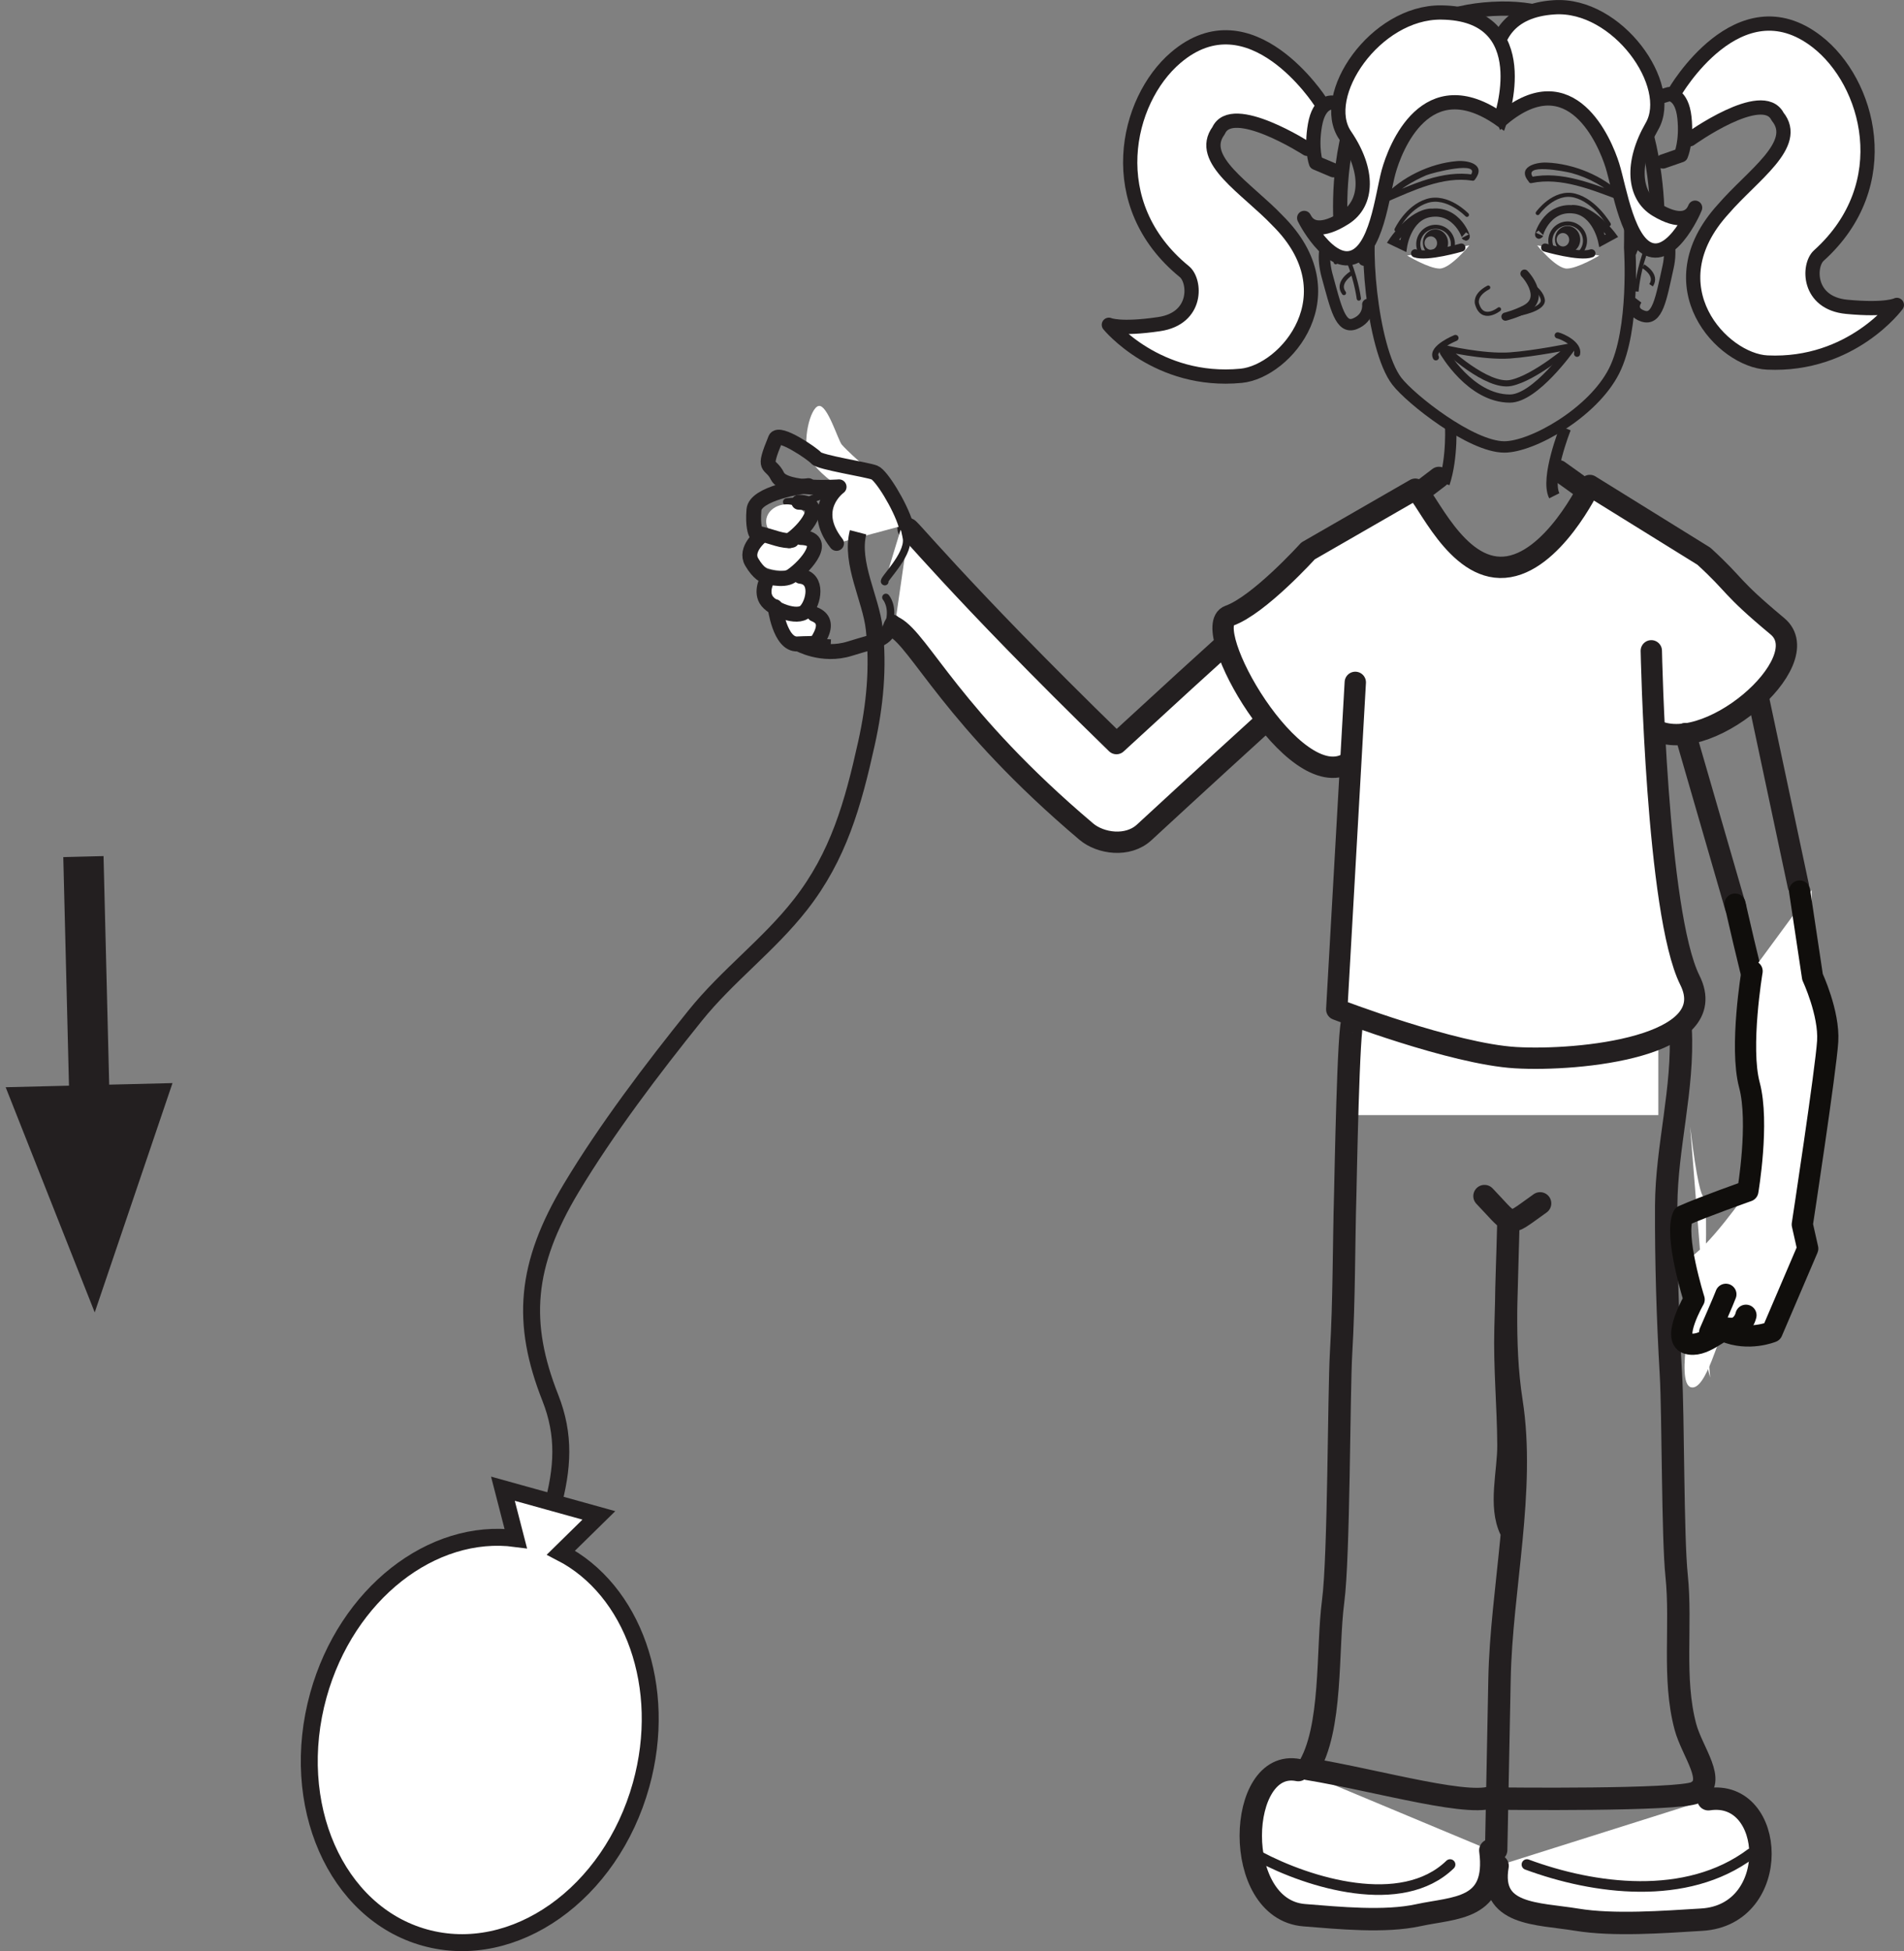 <?xml version="1.0" encoding="UTF-8"?>
<svg xmlns="http://www.w3.org/2000/svg" xmlns:xlink="http://www.w3.org/1999/xlink" width="224.714pt" height="230.212pt" viewBox="0 0 224.714 230.212" version="1.1">
<rect x="0" y="0" width="224.714" height="230.212" fill="#808080" stroke="none"/>
<defs>
<clipPath id="clip1">
  <path d="M 196 1 L 224.715 1 L 224.715 44 L 196 44 Z M 196 1 "/>
</clipPath>
<clipPath id="clip2">
  <path d="M 8 147 L 106 147 L 106 230.211 L 8 230.211 Z M 8 147 "/>
</clipPath>
<clipPath id="clip3">
  <path d="M 0 101 L 21 101 L 21 155 L 0 155 Z M 0 101 "/>
</clipPath>
<clipPath id="clip4">
  <path d="M 0 101.312 L 1.332 155.094 L 21.023 154.605 L 19.688 100.824 Z M 0 101.312 "/>
</clipPath>
</defs>
<g id="surface1">
<path style=" stroke:none;fill-rule:nonzero;fill:rgb(100%,100%,100%);fill-opacity:1;" d="M 159.953 131.57 L 159.953 110.07 L 195.719 110.07 L 195.719 131.57 "/>
<path style="fill:none;stroke-width:2.517;stroke-linecap:round;stroke-linejoin:round;stroke:rgb(13.73%,12.16%,12.549%);stroke-opacity:1;stroke-miterlimit:4;" d="M 0.001 0.001 L 2.134 1.626 " transform="matrix(1,0,0,-1,167.686,57.958)"/>
<path style="fill:none;stroke-width:2.517;stroke-linecap:round;stroke-linejoin:round;stroke:rgb(13.73%,12.16%,12.549%);stroke-opacity:1;stroke-miterlimit:4;" d="M 0.001 0.002 C 0.392 -0.26 3.005 -2.154 3.005 -2.154 " transform="matrix(1,0,0,-1,183.96,55.541)"/>
<path style="fill-rule:nonzero;fill:rgb(100%,100%,100%);fill-opacity:1;stroke-width:2.517;stroke-linecap:round;stroke-linejoin:round;stroke:rgb(13.73%,12.16%,12.549%);stroke-opacity:1;stroke-miterlimit:4;" d="M -0.001 0 C -0.895 1.477 5.526 -6.742 24.523 -25.211 C 48.757 -2.894 49.823 -2.504 50.98 -2.117 C 53.456 -1.289 55.862 -2.652 56.851 -5.074 C 57.831 -7.5 56.472 -10.394 54.116 -11.531 L 55.155 -11.027 C 53.335 -12.324 39.702 -24.703 27.796 -35.691 C 25.855 -37.48 22.632 -37.007 20.964 -35.597 C 5.14 -22.211 1.347 -13.129 -1.657 -11.472 " transform="matrix(1,0,0,-1,107.243,62.524)"/>
<path style="fill:none;stroke-width:0.882;stroke-linecap:round;stroke-linejoin:round;stroke:rgb(13.73%,12.16%,12.549%);stroke-opacity:1;stroke-miterlimit:4;" d="M 0.001 -0 C 0.579 2.023 -0.366 3.082 -0.366 3.082 " transform="matrix(1,0,0,-1,104.921,73.57)"/>
<path style="fill:none;stroke-width:1.763;stroke-linecap:round;stroke-linejoin:round;stroke:rgb(13.73%,12.16%,12.549%);stroke-opacity:1;stroke-miterlimit:4;" d="M 0.001 0.001 C 0.001 0.001 2.829 -1.643 6.138 -0.6 C 9.442 0.439 10.372 0.329 11.021 2.216 C 11.103 2.454 11.173 2.298 11.208 2.521 " transform="matrix(1,0,0,-1,94.171,75.931)"/>
<path style="fill-rule:nonzero;fill:rgb(100%,100%,100%);fill-opacity:1;stroke-width:0.882;stroke-linecap:round;stroke-linejoin:round;stroke:rgb(13.73%,12.16%,12.549%);stroke-opacity:1;stroke-miterlimit:4;" d="M -0.001 -0.001 C -0.4 0.093 2.799 3.034 2.569 5.05 C 2.53 5.386 2.237 6.64 2.131 6.995 " transform="matrix(1,0,0,-1,104.427,68.628)"/>
<path style="fill:none;stroke-width:0.882;stroke-linecap:round;stroke-linejoin:round;stroke:rgb(13.73%,12.16%,12.549%);stroke-opacity:1;stroke-miterlimit:4;" d="M 0.002 -0.001 C -0.37 0.23 -2.647 -0.505 -3.006 -0.837 C -3.366 -1.176 -4.1 -0.723 -5.557 -0.942 " transform="matrix(1,0,0,-1,98.409,58.285)"/>
<path style=" stroke:none;fill-rule:nonzero;fill:rgb(100%,100%,100%);fill-opacity:1;" d="M 194.738 84.703 C 200.879 88.645 214.59 76.848 209.625 72.715 C 203.824 67.879 204.898 68.055 200.941 64.445 L 187.48 56.094 C 187.48 56.094 183.102 65.305 177.402 65.742 C 171.703 66.184 168.191 57.41 166.879 56.535 L 154.223 63.824 C 154.223 63.824 148.434 70.23 144.922 71.473 C 141.223 72.777 152.57 92.766 158.977 88.836 "/>
<path style="fill:none;stroke-width:2.517;stroke-linecap:round;stroke-linejoin:round;stroke:rgb(13.73%,12.16%,12.549%);stroke-opacity:1;stroke-miterlimit:4;" d="M -0.002 0.002 C 6.139 -3.947 19.846 7.853 14.885 11.99 C 9.084 16.822 10.154 16.646 6.201 20.26 L -7.256 28.603 C -7.256 28.603 -11.643 19.396 -17.338 18.959 C -23.037 18.517 -26.549 27.287 -27.861 28.166 L -40.517 20.881 C -40.517 20.881 -46.307 14.471 -49.822 13.232 C -53.514 11.928 -42.174 -8.065 -35.764 -4.135 " transform="matrix(1,0,0,-1,194.893,85.885)"/>
<path style="fill-rule:nonzero;fill:rgb(100%,100%,100%);fill-opacity:1;stroke-width:2.517;stroke-linecap:round;stroke-linejoin:round;stroke:rgb(13.73%,12.16%,12.549%);stroke-opacity:1;stroke-miterlimit:4;" d="M -0.002 0.001 C -0.002 0.001 0.604 -30.972 4.549 -38.862 C 8.494 -46.757 -8.572 -48.444 -16.021 -48.003 C -23.475 -47.566 -37.127 -42.308 -37.127 -42.308 L -34.939 -3.722 " transform="matrix(1,0,0,-1,194.893,76.79)"/>
<path style="fill:none;stroke-width:1.678;stroke-linecap:butt;stroke-linejoin:round;stroke:rgb(13.73%,12.16%,12.549%);stroke-opacity:1;stroke-miterlimit:4;" d="M -0.002 0.001 L 3.592 -0.19 " transform="matrix(1,0,0,-1,94.439,76.087)"/>
<path style=" stroke:none;fill-rule:nonzero;fill:rgb(100%,100%,100%);fill-opacity:1;" d="M 106.91 61.926 C 106.207 59.613 104.012 56.07 103.211 55.758 C 102.312 55.402 99.789 52.988 99.352 52.465 C 98.91 51.941 97.652 47.715 96.629 47.898 C 95.602 48.078 94.637 52.207 95.492 53.945 C 96.348 55.695 99.027 57.445 99.027 57.445 C 99.027 57.445 95.48 59.984 98.727 64.113 "/>
<path style="fill:none;stroke-width:1.763;stroke-linecap:round;stroke-linejoin:round;stroke:rgb(13.73%,12.16%,12.549%);stroke-opacity:1;stroke-miterlimit:4;" d="M -0 -0.001 C -0.704 2.312 -2.899 5.855 -3.7 6.167 C -4.598 6.523 -10.149 7.359 -10.582 7.882 C -11.024 8.406 -14.993 11.101 -15.387 10.14 C -17.004 6.206 -16.012 7.488 -15.157 5.745 C -14.297 3.999 -7.883 4.48 -7.883 4.48 C -7.883 4.48 -11.43 1.941 -8.184 -2.188 " transform="matrix(1,0,0,-1,106.911,61.925)"/>
<path style="fill:none;stroke-width:2.517;stroke-linecap:round;stroke-linejoin:round;stroke:rgb(13.73%,12.16%,12.549%);stroke-opacity:1;stroke-miterlimit:4;" d="M -0.001 -0.002 L 5.937 -20.509 " transform="matrix(1,0,0,-1,198.903,86.553)"/>
<path style=" stroke:none;fill-rule:nonzero;fill:rgb(100%,100%,100%);fill-opacity:1;" d="M 95.738 65.305 C 95.738 66.422 94.215 67.324 92.34 67.324 C 90.461 67.324 88.938 66.422 88.938 65.305 C 88.938 64.188 90.461 63.285 92.34 63.285 C 94.215 63.285 95.738 64.188 95.738 65.305 "/>
<path style=" stroke:none;fill-rule:nonzero;fill:rgb(100%,100%,100%);fill-opacity:1;" d="M 95.945 70.227 C 95.945 71.344 94.707 72.246 93.176 72.246 C 91.645 72.246 90.402 71.344 90.402 70.227 C 90.402 69.113 91.645 68.207 93.176 68.207 C 94.707 68.207 95.945 69.113 95.945 70.227 "/>
<path style=" stroke:none;fill-rule:nonzero;fill:rgb(100%,100%,100%);fill-opacity:1;" d="M 96.957 73.906 C 96.957 75.02 95.871 75.922 94.531 75.922 C 93.191 75.922 92.105 75.02 92.105 73.906 C 92.105 72.789 93.191 71.883 94.531 71.883 C 95.871 71.883 96.957 72.789 96.957 73.906 "/>
<path style=" stroke:none;fill-rule:nonzero;fill:rgb(100%,100%,100%);fill-opacity:1;" d="M 95.273 61.527 C 95.273 62.645 94.188 63.547 92.852 63.547 C 91.512 63.547 90.426 62.645 90.426 61.527 C 90.426 60.41 91.512 59.508 92.852 59.508 C 94.188 59.508 95.273 60.41 95.273 61.527 "/>
<path style="fill:none;stroke-width:2.517;stroke-linecap:round;stroke-linejoin:round;stroke:rgb(13.73%,12.16%,12.549%);stroke-opacity:1;stroke-miterlimit:4;" d="M -0.002 -0.001 L 4.701 -22.126 " transform="matrix(1,0,0,-1,207.537,82.389)"/>
<path style="fill:none;stroke-width:1.763;stroke-linecap:round;stroke-linejoin:round;stroke:rgb(13.73%,12.16%,12.549%);stroke-opacity:1;stroke-miterlimit:4;" d="M -0.002 0 C 1.838 1.254 4.459 4.457 1.111 4.539 " transform="matrix(1,0,0,-1,93.17,63.797)"/>
<path style="fill:none;stroke-width:2.642;stroke-linecap:round;stroke-linejoin:round;stroke:rgb(13.73%,12.16%,12.549%);stroke-opacity:1;stroke-miterlimit:4;" d="M 0.001 0.001 C 1.528 -1.589 2.216 -2.491 2.829 -2.772 C 3.63 -3.143 4.306 -2.452 6.564 -0.858 " transform="matrix(1,0,0,-1,175.202,141.126)"/>
<path style="fill:none;stroke-width:2.642;stroke-linecap:round;stroke-linejoin:round;stroke:rgb(13.73%,12.16%,12.549%);stroke-opacity:1;stroke-miterlimit:4;" d="M 0.001 -0.002 C -1.413 2.866 -0.257 6.881 -0.28 10.069 C -0.307 14.651 -0.749 19.213 -0.628 23.807 C -0.511 28.092 -0.397 32.377 -0.28 36.662 C -0.417 29.491 -1.015 22.217 0.083 15.198 C 1.716 4.748 -1.128 -6.951 -1.335 -17.56 C -1.468 -24.279 -1.597 -31.002 -1.729 -37.72 " transform="matrix(1,0,0,-1,178.311,180.561)"/>
<path style="fill-rule:nonzero;fill:rgb(100%,100%,100%);fill-opacity:1;stroke-width:2.642;stroke-linecap:round;stroke-linejoin:round;stroke:rgb(13.73%,12.16%,12.549%);stroke-opacity:1;stroke-miterlimit:4;" d="M 0.001 0 C -7.249 1.465 -7.936 -16.433 0.704 -17.121 C 4.79 -17.445 10.189 -17.984 14.165 -17.121 C 18.446 -16.187 23.595 -16.554 22.665 -9.465 " transform="matrix(1,0,0,-1,153.226,208.852)"/>
<path style="fill-rule:nonzero;fill:rgb(100%,100%,100%);fill-opacity:1;stroke-width:2.642;stroke-linecap:round;stroke-linejoin:round;stroke:rgb(13.73%,12.16%,12.549%);stroke-opacity:1;stroke-miterlimit:4;" d="M 0.001 -0.002 C 7.954 1.217 8.708 -13.642 -0.776 -14.209 C -5.257 -14.482 -11.179 -14.931 -15.546 -14.209 C -20.241 -13.439 -25.893 -13.74 -24.874 -7.853 " transform="matrix(1,0,0,-1,201.624,212.291)"/>
<path style="fill:none;stroke-width:2.642;stroke-linecap:round;stroke-linejoin:round;stroke:rgb(13.73%,12.16%,12.549%);stroke-opacity:1;stroke-miterlimit:4;" d="M -0.002 0.001 C -0.51 0.001 -0.853 -19.089 -0.885 -20.276 C -1.064 -26.53 -1.006 -32.85 -1.377 -39.089 C -1.65 -43.78 -1.615 -63.12 -2.314 -68.385 C -3.068 -74.089 -2.342 -83.495 -5.326 -88.159 C 3.096 -89.542 14.682 -92.971 16.932 -91.233 " transform="matrix(1,0,0,-1,159.654,120.552)"/>
<path style="fill:none;stroke-width:2.642;stroke-linecap:round;stroke-linejoin:round;stroke:rgb(13.73%,12.16%,12.549%);stroke-opacity:1;stroke-miterlimit:4;" d="M -0.002 0.001 C 0.369 -7.065 -1.674 -13.917 -1.705 -20.839 C -1.736 -27.413 -1.529 -34.163 -1.15 -40.721 C -0.873 -45.495 -0.951 -59.964 -0.478 -64.479 C 0.135 -70.358 -0.967 -76.616 0.561 -82.335 C 1.369 -85.346 4.334 -88.835 1.756 -90.093 C -0.252 -91.061 -21.244 -90.811 -21.244 -90.811 " transform="matrix(1,0,0,-1,198.353,121.407)"/>
<path style="fill:none;stroke-width:1.251;stroke-linecap:round;stroke-linejoin:round;stroke:rgb(13.73%,12.16%,12.549%);stroke-opacity:1;stroke-miterlimit:4;" d="M 0.002 -0.002 C 5.865 -3.131 16.834 -6.506 22.545 -0.966 " transform="matrix(1,0,0,-1,148.596,219.03)"/>
<path style="fill:none;stroke-width:1.251;stroke-linecap:round;stroke-linejoin:round;stroke:rgb(13.73%,12.16%,12.549%);stroke-opacity:1;stroke-miterlimit:4;" d="M -0.002 0 C 7.881 -2.918 18.807 -4.406 26.432 1.285 " transform="matrix(1,0,0,-1,180.213,219.996)"/>
<path style="fill:none;stroke-width:2.503;stroke-linecap:round;stroke-linejoin:round;stroke:rgb(6.294%,5.768%,5.058%);stroke-opacity:1;stroke-miterlimit:4;" d="M -0.002 0.002 C -0.002 0.002 1.928 -8.514 2.307 -9.483 " transform="matrix(1,0,0,-1,204.775,106.678)"/>
<path style=" stroke:none;fill-rule:nonzero;fill:rgb(100%,100%,100%);fill-opacity:1;" d="M 201.836 162.539 C 200.051 155.992 201.34 151.77 201.355 145.652 C 201.371 137.164 201.148 146.68 199.473 132.938 "/>
<path style="fill:none;stroke-width:1.763;stroke-linecap:round;stroke-linejoin:round;stroke:rgb(13.73%,12.16%,12.549%);stroke-opacity:1;stroke-miterlimit:4;" d="M 0.002 -0.001 C -0.862 -0.079 -6.252 -0.919 -6.424 -2.849 C -6.592 -4.775 -6.217 -5.564 -6.217 -5.564 C -6.217 -5.564 -6.014 -5.614 -5.686 -5.685 C -4.381 -5.974 -2.901 -6.665 -1.952 -6.439 " transform="matrix(1,0,0,-1,95.409,57.3)"/>
<path style=" stroke:none;fill-rule:nonzero;fill:rgb(100%,100%,100%);fill-opacity:1;" d="M 213.809 105.039 L 213.918 115.273 C 213.918 115.273 215.91 119.527 215.707 122.863 C 215.5 126.203 212.711 144.477 212.711 144.477 L 213.352 147.32 L 209.148 157.141 C 209.148 157.141 206.379 158.289 203.527 157.078 C 203 156.852 201.41 164.238 199.547 163.676 C 197.688 163.109 199.945 153.328 199.945 153.328 C 199.945 153.328 197.957 150.914 199.051 148.613 C 201.395 147.562 206.285 140.531 206.285 140.531 C 206.285 140.531 207.664 132.461 206.469 128.008 C 205.277 123.562 206.785 114.59 206.785 114.59 "/>
<path style="fill:none;stroke-width:2.503;stroke-linecap:round;stroke-linejoin:round;stroke:rgb(6.294%,5.768%,5.058%);stroke-opacity:1;stroke-miterlimit:4;" d="M 0.001 0.001 L 1.524 -10.139 C 1.524 -10.139 3.517 -14.393 3.314 -17.729 C 3.107 -21.069 0.317 -39.342 0.317 -39.342 L 0.958 -42.186 L -3.245 -52.007 C -3.245 -52.007 -6.015 -53.151 -8.866 -51.944 C -9.393 -51.717 -11.39 -53.936 -13.249 -53.382 C -15.112 -52.811 -12.448 -48.194 -12.448 -48.194 C -12.448 -48.194 -14.839 -40.616 -13.745 -38.311 C -11.401 -37.264 -6.108 -35.397 -6.108 -35.397 C -6.108 -35.397 -4.729 -27.327 -5.925 -22.874 C -7.116 -18.428 -5.608 -9.456 -5.608 -9.456 " transform="matrix(1,0,0,-1,212.393,105.134)"/>
<path style="fill-rule:nonzero;fill:rgb(100%,100%,100%);fill-opacity:1;stroke-width:2.503;stroke-linecap:round;stroke-linejoin:round;stroke:rgb(6.294%,5.768%,5.058%);stroke-opacity:1;stroke-miterlimit:4;" d="M -0.002 -0.002 C -0.205 -0.58 -1.912 -4.478 -1.912 -4.478 " transform="matrix(1,0,0,-1,203.693,152.713)"/>
<path style="fill-rule:nonzero;fill:rgb(100%,100%,100%);fill-opacity:1;stroke-width:2.503;stroke-linecap:round;stroke-linejoin:round;stroke:rgb(6.294%,5.768%,5.058%);stroke-opacity:1;stroke-miterlimit:4;" d="M 0 -0.002 C -0.293 -1.185 -1.242 -1.513 -1.242 -1.513 C -1.242 -1.513 -2.953 -1.732 -3.355 -0.912 " transform="matrix(1,0,0,-1,206.062,155.186)"/>
<path style="fill:none;stroke-width:1.763;stroke-linecap:round;stroke-linejoin:round;stroke:rgb(13.73%,12.16%,12.549%);stroke-opacity:1;stroke-miterlimit:4;" d="M -0.001 -0 C -0.001 -0 -0.903 -1.442 -0.247 -2.582 C 0.413 -3.723 3.468 -4.93 4.421 -3.942 C 5.374 -2.961 5.991 -0.063 3.8 0.172 " transform="matrix(1,0,0,-1,90.657,68.16)"/>
<path style="fill:none;stroke-width:1.763;stroke-linecap:round;stroke-linejoin:round;stroke:rgb(13.73%,12.16%,12.549%);stroke-opacity:1;stroke-miterlimit:4;" d="M 0 -0.001 C 0 -0.001 0.559 -4.528 2.656 -4.403 C 4.75 -4.271 4.777 -4.611 5.383 -3.396 C 5.981 -2.181 5.766 -1.333 4.641 -0.892 " transform="matrix(1,0,0,-1,91.469,71.577)"/>
<path style="fill:none;stroke-width:1.763;stroke-linecap:round;stroke-linejoin:round;stroke:rgb(13.73%,12.16%,12.549%);stroke-opacity:1;stroke-miterlimit:4;" d="M -0.002 -0.001 C -0.002 -0.001 -1.928 -1.548 -1.08 -3.013 C -0.236 -4.478 0.537 -4.685 0.537 -4.685 C 0.537 -4.685 2.623 -5.345 3.611 -4.677 C 5.447 -3.419 8.072 -0.216 4.721 -0.134 " transform="matrix(1,0,0,-1,89.791,63.284)"/>
<path style=" stroke:none;fill-rule:nonzero;fill:rgb(100%,100%,100%);fill-opacity:1;" d="M 197.641 10.898 C 197.641 10.898 205.191 -2.219 214.414 4.898 C 220.57 9.645 223.965 21.766 214.66 30.156 C 213.387 31.305 213.312 35.766 217.969 36.203 C 222.621 36.645 223.871 35.977 223.871 35.977 C 223.871 35.977 218.543 43.234 208.578 42.773 C 203.289 42.531 195.062 33.809 203.375 24.684 C 206.805 20.695 212.473 17.027 209.789 13.75 C 208.027 10.266 199.453 16.426 199.453 16.426 "/>
<g clip-path="url(#clip1)" clip-rule="nonzero">
<path style="fill:none;stroke-width:1.682;stroke-linecap:round;stroke-linejoin:round;stroke:rgb(13.73%,12.16%,12.549%);stroke-opacity:1;stroke-miterlimit:4;" d="M -0.002 -0.002 C -0.002 -0.002 7.549 13.116 16.772 5.998 C 22.928 1.252 26.322 -10.869 17.018 -19.259 C 15.744 -20.408 15.67 -24.869 20.326 -25.306 C 24.979 -25.748 26.229 -25.08 26.229 -25.08 C 26.229 -25.08 20.9 -32.338 10.936 -31.877 C 5.647 -31.634 -2.58 -22.912 5.732 -13.787 C 9.162 -9.799 14.83 -6.131 12.147 -2.853 C 10.385 0.631 1.811 -5.529 1.811 -5.529 " transform="matrix(1,0,0,-1,197.643,10.897)"/>
</g>
<path style=" stroke:none;fill-rule:nonzero;fill:rgb(13.73%,12.16%,12.549%);fill-opacity:1;" d="M 174.074 21.191 C 175.41 19.445 173.379 18.887 171.918 19.012 C 168.789 19.277 165.383 20.902 163.262 23.258 C 163.027 23.52 163.328 23.969 163.66 23.824 C 166.727 22.504 170.32 20.77 173.734 21.312 C 174.191 21.387 174.324 20.68 173.867 20.605 C 170.297 20.039 166.613 21.773 163.41 23.152 C 163.547 23.344 163.68 23.531 163.809 23.719 C 165.023 22.375 166.699 21.387 168.34 20.676 C 168.984 20.398 174.949 18.859 173.523 20.727 C 173.246 21.098 173.797 21.562 174.074 21.191 "/>
<path style=" stroke:none;fill-rule:nonzero;fill:rgb(13.73%,12.16%,12.549%);fill-opacity:1;" d="M 181.027 21.039 C 179.457 19.18 184.805 20.234 185.477 20.418 C 187.473 20.957 189.547 22.074 191.02 23.551 C 191.148 23.352 191.273 23.152 191.402 22.953 C 188.105 21.727 184.277 20.121 180.703 20.887 C 180.258 20.98 180.312 21.699 180.762 21.602 C 184.207 20.867 187.918 22.418 191.094 23.602 C 191.48 23.746 191.773 23.297 191.484 23.004 C 189.219 20.73 185.703 19.305 182.535 19.18 C 181.125 19.129 179.023 19.77 180.438 21.449 C 180.734 21.801 181.332 21.391 181.027 21.039 "/>
<path style="fill:none;stroke-width:1.343;stroke-linecap:butt;stroke-linejoin:miter;stroke:rgb(13.73%,12.16%,12.549%);stroke-opacity:1;stroke-miterlimit:4;" d="M -0.002 -0.001 C -0.002 -0.001 0.654 -9.606 -1.838 -14.532 C -4.326 -19.458 -11.482 -23.505 -14.803 -23.501 C -18.725 -23.489 -25.865 -17.856 -27.486 -15.739 C -30.471 -11.844 -31.553 1.667 -30.193 4.066 C -28.057 7.835 -31.553 10.093 -28.006 14.499 C -25.162 18.038 -21.033 19.683 -18.767 17.808 C -14.873 14.574 -14.389 16.109 -10.853 18.14 C -6.752 20.492 -0.615 13.96 -0.244 9.652 C 0.123 5.339 -0.002 -0.001 -0.002 -0.001 Z M -0.002 -0.001 " transform="matrix(1,0,0,-1,192.338,29.234)"/>
<path style="fill:none;stroke-width:1.343;stroke-linecap:butt;stroke-linejoin:miter;stroke:rgb(13.73%,12.16%,12.549%);stroke-opacity:1;stroke-miterlimit:4;" d="M 0 0.001 C 0 0.001 -2.351 -5.898 -1.305 -7.968 " transform="matrix(1,0,0,-1,184.746,50.528)"/>
<path style="fill:none;stroke-width:1.343;stroke-linecap:butt;stroke-linejoin:miter;stroke:rgb(13.73%,12.16%,12.549%);stroke-opacity:1;stroke-miterlimit:4;" d="M -0.001 -0 C -0.001 -0 0.28 -4.035 -0.763 -7.172 " transform="matrix(1,0,0,-1,171.196,49.863)"/>
<path style="fill:none;stroke-width:1.343;stroke-linecap:round;stroke-linejoin:round;stroke:rgb(13.73%,12.16%,12.549%);stroke-opacity:1;stroke-miterlimit:4;" d="M -0.002 -0.002 C -0.002 -0.002 -1.506 3.506 -3.224 3.065 C -4.947 2.631 -4.853 -0.037 -4.365 -1.814 C -3.322 -5.595 -2.787 -8.205 -1.068 -7.506 C 0.647 -6.806 0.447 -5.236 0.447 -5.236 " transform="matrix(1,0,0,-1,160.986,30.69)"/>
<path style="fill:none;stroke-width:0.504;stroke-linecap:round;stroke-linejoin:round;stroke:rgb(13.73%,12.16%,12.549%);stroke-opacity:1;stroke-miterlimit:4;" d="M -0.002 0.002 C -0.002 0.002 0.635 2.455 1.565 0.041 C 2.494 -2.373 2.721 -4.287 2.721 -4.287 " transform="matrix(1,0,0,-1,157.65,30.935)"/>
<path style="fill:none;stroke-width:0.504;stroke-linecap:round;stroke-linejoin:round;stroke:rgb(13.73%,12.16%,12.549%);stroke-opacity:1;stroke-miterlimit:4;" d="M 0 -0.001 C 0 -0.001 -1.715 -1.087 -0.812 -2.286 " transform="matrix(1,0,0,-1,159.426,32.285)"/>
<path style="fill:none;stroke-width:1.343;stroke-linecap:butt;stroke-linejoin:miter;stroke:rgb(13.73%,12.16%,12.549%);stroke-opacity:1;stroke-miterlimit:4;" d="M 0.001 -0.002 C 0.001 -0.002 1.212 3.576 2.954 3.221 C 4.692 2.873 4.849 0.205 4.45 -1.595 C 3.603 -5.42 3.192 -8.052 1.446 -7.439 C -0.3 -6.83 0.751 -5.447 0.751 -5.447 " transform="matrix(1,0,0,-1,192.433,29.85)"/>
<path style="fill:none;stroke-width:0.504;stroke-linecap:butt;stroke-linejoin:miter;stroke:rgb(13.73%,12.16%,12.549%);stroke-opacity:1;stroke-miterlimit:4;" d="M -0.001 0.002 C -0.001 0.002 -0.759 2.42 -1.567 -0.037 C -2.38 -2.498 -2.505 -4.416 -2.505 -4.416 " transform="matrix(1,0,0,-1,195.642,29.978)"/>
<path style="fill:none;stroke-width:0.504;stroke-linecap:butt;stroke-linejoin:miter;stroke:rgb(13.73%,12.16%,12.549%);stroke-opacity:1;stroke-miterlimit:4;" d="M -0.001 -0 C -0.001 -0 1.769 -1 0.929 -2.242 " transform="matrix(1,0,0,-1,193.935,31.414)"/>
<path style=" stroke:none;fill-rule:nonzero;fill:rgb(13.73%,12.16%,12.549%);fill-opacity:1;" d="M 183 41.535 C 183.027 41.535 183.059 41.535 183.086 41.535 C 183.109 41.535 183.113 41.496 183.09 41.496 L 183 41.496 C 182.977 41.496 182.977 41.535 183 41.535 "/>
<path style=" stroke:none;fill-rule:nonzero;fill:rgb(13.73%,12.16%,12.549%);fill-opacity:1;" d="M 168.914 29.473 C 168.504 29.496 168.152 29.164 168.125 28.727 C 168.098 28.289 168.406 27.914 168.816 27.891 C 169.227 27.863 169.582 28.199 169.605 28.637 C 169.633 29.074 169.324 29.445 168.914 29.473 M 169.324 27.066 C 168.504 27.113 167.883 27.863 167.938 28.738 C 167.992 29.613 168.695 30.281 169.52 30.23 C 170.34 30.18 170.957 29.43 170.902 28.559 C 170.852 27.68 170.145 27.012 169.324 27.066 "/>
<path style="fill:none;stroke-width:0.482;stroke-linecap:butt;stroke-linejoin:miter;stroke:rgb(13.73%,12.16%,12.549%);stroke-opacity:1;stroke-miterlimit:4;" d="M -0.002 0.002 C 0.068 -1.119 -0.787 -2.084 -1.916 -2.151 C -3.041 -2.221 -4.014 -1.373 -4.08 -0.252 C -4.146 0.869 -3.291 1.834 -2.166 1.904 C -1.033 1.974 -0.068 1.123 -0.002 0.002 Z M -0.002 0.002 " transform="matrix(1,0,0,-1,171.471,28.67)"/>
<path style=" stroke:none;fill-rule:nonzero;fill:rgb(13.73%,12.16%,12.549%);fill-opacity:1;" d="M 184.508 29.082 C 184.098 29.105 183.742 28.77 183.715 28.332 C 183.691 27.898 183.996 27.523 184.406 27.496 C 184.82 27.473 185.176 27.809 185.199 28.242 C 185.227 28.68 184.918 29.055 184.508 29.082 M 184.914 26.672 C 184.094 26.723 183.477 27.473 183.527 28.348 C 183.582 29.223 184.289 29.887 185.113 29.836 C 185.93 29.789 186.551 29.035 186.496 28.16 C 186.445 27.289 185.738 26.617 184.914 26.672 "/>
<path style="fill:none;stroke-width:0.482;stroke-linecap:butt;stroke-linejoin:miter;stroke:rgb(13.73%,12.16%,12.549%);stroke-opacity:1;stroke-miterlimit:4;" d="M -0.002 -0.002 C 0.068 -1.119 -0.791 -2.084 -1.92 -2.154 C -3.045 -2.224 -4.014 -1.373 -4.084 -0.252 C -4.15 0.869 -3.295 1.834 -2.17 1.905 C -1.041 1.975 -0.068 1.123 -0.002 -0.002 Z M -0.002 -0.002 " transform="matrix(1,0,0,-1,187.064,28.276)"/>
<path style="fill:none;stroke-width:0.723;stroke-linecap:round;stroke-linejoin:round;stroke:rgb(13.73%,12.16%,12.549%);stroke-opacity:1;stroke-miterlimit:4;" d="M 0.001 0.001 C 0.001 0.001 -4.366 -0.889 -7.3 -1.096 C -10.425 -1.315 -14.952 -0.249 -14.952 -0.249 C -14.952 -0.249 -10.022 -4.936 -7.175 -4.342 C -4.327 -3.749 0.001 0.001 0.001 0.001 Z M 0.001 0.001 " transform="matrix(1,0,0,-1,185.503,40.841)"/>
<path style="fill:none;stroke-width:0.965;stroke-linecap:round;stroke-linejoin:round;stroke:rgb(13.73%,12.16%,12.549%);stroke-opacity:1;stroke-miterlimit:4;" d="M 0 0.002 C 0 0.002 -4.184 -5.912 -7.18 -5.904 C -11.859 -5.893 -14.992 -0.377 -14.992 -0.377 " transform="matrix(1,0,0,-1,185.371,41.123)"/>
<path style="fill:none;stroke-width:0.723;stroke-linecap:round;stroke-linejoin:round;stroke:rgb(13.73%,12.16%,12.549%);stroke-opacity:1;stroke-miterlimit:4;" d="M -0.002 -0.002 C 0.561 -0.127 2.533 -1.052 2.283 -2.173 " transform="matrix(1,0,0,-1,183.846,39.569)"/>
<path style="fill:none;stroke-width:0.723;stroke-linecap:round;stroke-linejoin:round;stroke:rgb(13.73%,12.16%,12.549%);stroke-opacity:1;stroke-miterlimit:4;" d="M 0 -0.001 C 0 -0.001 -2.894 -1.188 -2.312 -2.29 " transform="matrix(1,0,0,-1,171.777,39.874)"/>
<path style="fill:none;stroke-width:0.482;stroke-linecap:round;stroke-linejoin:round;stroke:rgb(13.73%,12.16%,12.549%);stroke-opacity:1;stroke-miterlimit:4;" d="M -0.001 0.001 C -0.001 0.001 -2.294 2.404 -4.712 1.642 C -7.083 0.9 -8.313 -1.745 -8.313 -1.745 " transform="matrix(1,0,0,-1,173.134,25.353)"/>
<path style="fill:none;stroke-width:0.965;stroke-linecap:butt;stroke-linejoin:miter;stroke:rgb(13.73%,12.16%,12.549%);stroke-opacity:1;stroke-miterlimit:4;" d="M -0.002 0.002 C -0.232 -0.529 0.682 3.361 4.08 2.935 C 6.717 2.607 7.404 -0.787 7.404 -0.787 L 8.572 -0.154 C 8.572 -0.154 6.217 3.037 3.85 2.978 " transform="matrix(1,0,0,-1,181.685,27.646)"/>
<path style="fill:none;stroke-width:0.965;stroke-linecap:butt;stroke-linejoin:miter;stroke:rgb(13.73%,12.16%,12.549%);stroke-opacity:1;stroke-miterlimit:4;" d="M 0.001 -0 C 0.263 -0.52 -0.851 3.32 -4.226 2.726 C -6.835 2.265 -7.351 -1.16 -7.351 -1.16 L -8.55 -0.586 C -8.55 -0.586 -6.358 2.719 -3.995 2.781 " transform="matrix(1,0,0,-1,172.948,27.867)"/>
<path style="fill:none;stroke-width:0.482;stroke-linecap:round;stroke-linejoin:round;stroke:rgb(13.73%,12.16%,12.549%);stroke-opacity:1;stroke-miterlimit:4;" d="M -0.001 0.001 C -0.001 0.001 1.929 2.692 4.382 2.059 C 6.788 1.438 8.39 -1.323 8.39 -1.323 " transform="matrix(1,0,0,-1,181.485,25.141)"/>
<path style="fill:none;stroke-width:0.965;stroke-linecap:round;stroke-linejoin:round;stroke:rgb(13.73%,12.16%,12.549%);stroke-opacity:1;stroke-miterlimit:4;" d="M 0.001 0.001 C 0.192 -0.178 0.692 -0.792 0.989 -1.518 C 1.36 -2.432 1.392 -3.495 0.11 -4.174 C -0.991 -4.76 -2.241 -5.073 -2.241 -5.073 " transform="matrix(1,0,0,-1,179.921,32.286)"/>
<path style="fill:none;stroke-width:0.482;stroke-linecap:round;stroke-linejoin:round;stroke:rgb(13.73%,12.16%,12.549%);stroke-opacity:1;stroke-miterlimit:4;" d="M 0.001 0.001 C 0.001 0.001 2.915 0.494 2.888 1.603 C 2.888 1.603 2.864 2.439 1.732 3.247 " transform="matrix(1,0,0,-1,179.206,37.04)"/>
<path style="fill:none;stroke-width:0.482;stroke-linecap:round;stroke-linejoin:round;stroke:rgb(13.73%,12.16%,12.549%);stroke-opacity:1;stroke-miterlimit:4;" d="M 0.001 0.001 C 0.001 0.001 -2.003 -1.596 -2.616 0.716 C -2.585 0.689 -2.94 1.677 -1.272 2.568 " transform="matrix(1,0,0,-1,176.917,36.493)"/>
<path style="fill:none;stroke-width:1.682;stroke-linecap:round;stroke-linejoin:round;stroke:rgb(13.73%,12.16%,12.549%);stroke-opacity:1;stroke-miterlimit:4;" d="M -0.001 0 C -0.001 0 -3.087 26.227 18.823 26.594 C 38.315 26.922 37.295 0.875 37.295 0.875 " transform="matrix(1,0,0,-1,158.318,27.61)"/>
<path style="fill:none;stroke-width:1.682;stroke-linecap:round;stroke-linejoin:round;stroke:rgb(13.73%,12.16%,12.549%);stroke-opacity:1;stroke-miterlimit:4;" d="M -0.002 0 L 1.916 0.571 C 1.916 0.571 3.416 0.621 3.717 -2.207 C 4.014 -5.031 3.303 -6.644 3.303 -6.644 L 1.186 -7.379 " transform="matrix(1,0,0,-1,195.084,11.672)"/>
<path style="fill-rule:nonzero;fill:rgb(100%,100%,100%);fill-opacity:1;stroke-width:1.682;stroke-linecap:round;stroke-linejoin:round;stroke:rgb(13.73%,12.16%,12.549%);stroke-opacity:1;stroke-miterlimit:4;" d="M -0.001 0.001 C -0.001 0.001 -8.196 12.716 -17.052 5.145 C -22.962 0.095 -25.743 -12.183 -16.028 -20.093 C -14.7 -21.175 -14.399 -25.62 -19.024 -26.292 C -23.653 -26.972 -24.935 -26.366 -24.935 -26.366 C -24.935 -26.366 -19.251 -33.347 -9.317 -32.386 C -4.048 -31.874 3.73 -22.749 -5.032 -14.062 C -8.657 -10.249 -14.501 -6.866 -11.985 -3.46 C -10.407 0.106 -1.532 -5.609 -1.532 -5.609 " transform="matrix(1,0,0,-1,155.806,11.954)"/>
<path style="fill:none;stroke-width:1.682;stroke-linecap:round;stroke-linejoin:round;stroke:rgb(13.73%,12.16%,12.549%);stroke-opacity:1;stroke-miterlimit:4;" d="M -0 0.001 C -0 0.001 -1.489 0.149 -1.977 -2.648 C -2.465 -5.448 -1.864 -7.105 -1.864 -7.105 L 0.203 -7.98 " transform="matrix(1,0,0,-1,157.172,12.106)"/>
<path style=" stroke:none;fill-rule:nonzero;fill:rgb(100%,100%,100%);fill-opacity:1;" d="M 177.395 13.949 C 177.395 13.949 172.555 1.543 183.449 0.859 C 190.879 0.387 197.77 10.059 194.965 14.91 C 192.473 19.23 192.781 23.125 195.48 24.746 C 198.18 26.363 199.5 25.766 200 24.633 C 200.5 23.492 198.008 30.023 195.07 29.535 C 192.137 29.047 191.164 22.32 190.301 19.531 C 189.43 16.742 185.469 7.273 177.395 13.949 "/>
<path style="fill:none;stroke-width:1.682;stroke-linecap:butt;stroke-linejoin:miter;stroke:rgb(13.73%,12.16%,12.549%);stroke-opacity:1;stroke-miterlimit:4;" d="M 0 -0.001 C 0 -0.001 -4.84 12.406 6.055 13.089 C 13.485 13.562 20.375 3.89 17.57 -0.962 C 15.078 -5.282 15.387 -9.176 18.086 -10.797 C 20.785 -12.415 22.106 -11.817 22.606 -10.684 C 23.106 -9.544 20.613 -16.075 17.676 -15.587 C 14.742 -15.098 13.77 -8.372 12.906 -5.583 C 12.035 -2.794 8.074 6.675 0 -0.001 Z M 0 -0.001 " transform="matrix(1,0,0,-1,177.394,13.949)"/>
<path style=" stroke:none;fill-rule:nonzero;fill:rgb(100%,100%,100%);fill-opacity:1;" d="M 177.094 14.113 C 177.094 14.113 181.523 1.59 170.09 1.473 C 162.285 1.391 155.574 11.309 158.758 15.969 C 161.586 20.109 161.465 23.977 158.719 25.719 C 155.98 27.457 154.574 26.938 153.992 25.836 C 153.402 24.738 156.352 31.07 159.398 30.438 C 162.449 29.801 163.117 23.102 163.879 20.293 C 164.645 17.488 168.301 7.922 177.094 14.113 "/>
<path style="fill:none;stroke-width:1.682;stroke-linecap:butt;stroke-linejoin:miter;stroke:rgb(13.73%,12.16%,12.549%);stroke-opacity:1;stroke-miterlimit:4;" d="M -0.001 -0.002 C -0.001 -0.002 4.429 12.522 -7.005 12.639 C -14.809 12.721 -21.52 2.803 -18.337 -1.857 C -15.509 -5.998 -15.63 -9.865 -18.376 -11.607 C -21.114 -13.345 -22.52 -12.826 -23.102 -11.724 C -23.692 -10.627 -20.743 -16.959 -17.696 -16.326 C -14.645 -15.689 -13.977 -8.99 -13.216 -6.181 C -12.45 -3.377 -8.794 6.19 -0.001 -0.002 Z M -0.001 -0.002 " transform="matrix(1,0,0,-1,177.095,14.112)"/>
<path style=" stroke:none;fill-rule:nonzero;fill:rgb(100%,100%,100%);fill-opacity:1;" d="M 173.406 28.957 C 173.406 28.957 171.191 31.688 169.91 31.688 C 168.633 31.688 166.074 30.152 166.074 30.152 "/>
<path style="fill:none;stroke-width:0.965;stroke-linecap:round;stroke-linejoin:round;stroke:rgb(13.73%,12.16%,12.549%);stroke-opacity:1;stroke-miterlimit:4;" d="M 0.001 0.001 C 0.001 0.001 -4.097 -1.194 -5.456 -0.678 " transform="matrix(1,0,0,-1,172.468,29.212)"/>
<path style=" stroke:none;fill-rule:nonzero;fill:rgb(100%,100%,100%);fill-opacity:1;" d="M 181.422 28.957 C 181.422 28.957 183.641 31.688 184.918 31.688 C 186.195 31.688 188.754 30.152 188.754 30.152 "/>
<path style="fill:none;stroke-width:0.965;stroke-linecap:round;stroke-linejoin:round;stroke:rgb(13.73%,12.16%,12.549%);stroke-opacity:1;stroke-miterlimit:4;" d="M -0.001 0.001 C -0.001 0.001 4.093 -1.194 5.456 -0.678 " transform="matrix(1,0,0,-1,182.36,29.212)"/>
<path style=" stroke:none;fill-rule:nonzero;fill:rgb(100%,100%,100%);fill-opacity:1;" d="M 37.578 200 C 34 212.879 39.621 225.688 50.137 228.613 C 60.652 231.539 72.082 223.469 75.664 210.59 C 78.871 199.043 74.684 187.559 66.203 183.195 L 70.68 178.801 L 59.355 175.652 L 60.871 181.527 C 51.02 180.219 40.91 188.031 37.578 200 "/>
<g clip-path="url(#clip2)" clip-rule="nonzero">
<path style="fill:none;stroke-width:2;stroke-linecap:butt;stroke-linejoin:miter;stroke:rgb(13.73%,12.16%,12.549%);stroke-opacity:1;stroke-miterlimit:10;" d="M -0.002 0 C -3.58 -12.879 2.041 -25.687 12.557 -28.613 C 23.072 -31.539 34.502 -23.468 38.084 -10.59 C 41.291 0.957 37.104 12.442 28.623 16.805 L 33.1 21.2 L 21.775 24.348 L 23.291 18.473 C 13.44 19.782 3.33 11.969 -0.002 0 Z M -0.002 0 " transform="matrix(1,0,0,-1,37.58,200)"/>
</g>
<path style="fill:none;stroke-width:2;stroke-linecap:butt;stroke-linejoin:miter;stroke:rgb(13.73%,12.16%,12.549%);stroke-opacity:1;stroke-miterlimit:10;" d="M -0.001 -0.002 C -0.934 -3.611 1.523 -7.853 1.909 -11.408 C 2.405 -15.963 1.995 -20.369 0.987 -24.908 C -0.602 -32.08 -2.321 -38.213 -6.802 -43.935 C -10.563 -48.74 -15.391 -52.263 -19.224 -57.021 C -24.251 -63.267 -29.684 -70.423 -33.849 -77.361 C -39.309 -86.455 -39.813 -93.291 -36.321 -102.13 C -34.591 -106.513 -34.825 -110.42 -36.122 -115.138 " transform="matrix(1,0,0,-1,101.274,62.803)"/>
<g clip-path="url(#clip3)" clip-rule="nonzero">
<g clip-path="url(#clip4)" clip-rule="nonzero">
<path style=" stroke:none;fill-rule:nonzero;fill:rgb(13.73%,12.16%,12.549%);fill-opacity:1;" d="M 7.469 101.129 L 8.141 128.098 L 0.668 128.281 L 11.18 154.852 L 20.359 127.793 L 12.887 127.977 L 12.219 101.008 Z M 7.469 101.129 "/>
</g>
</g>
</g>
</svg>
